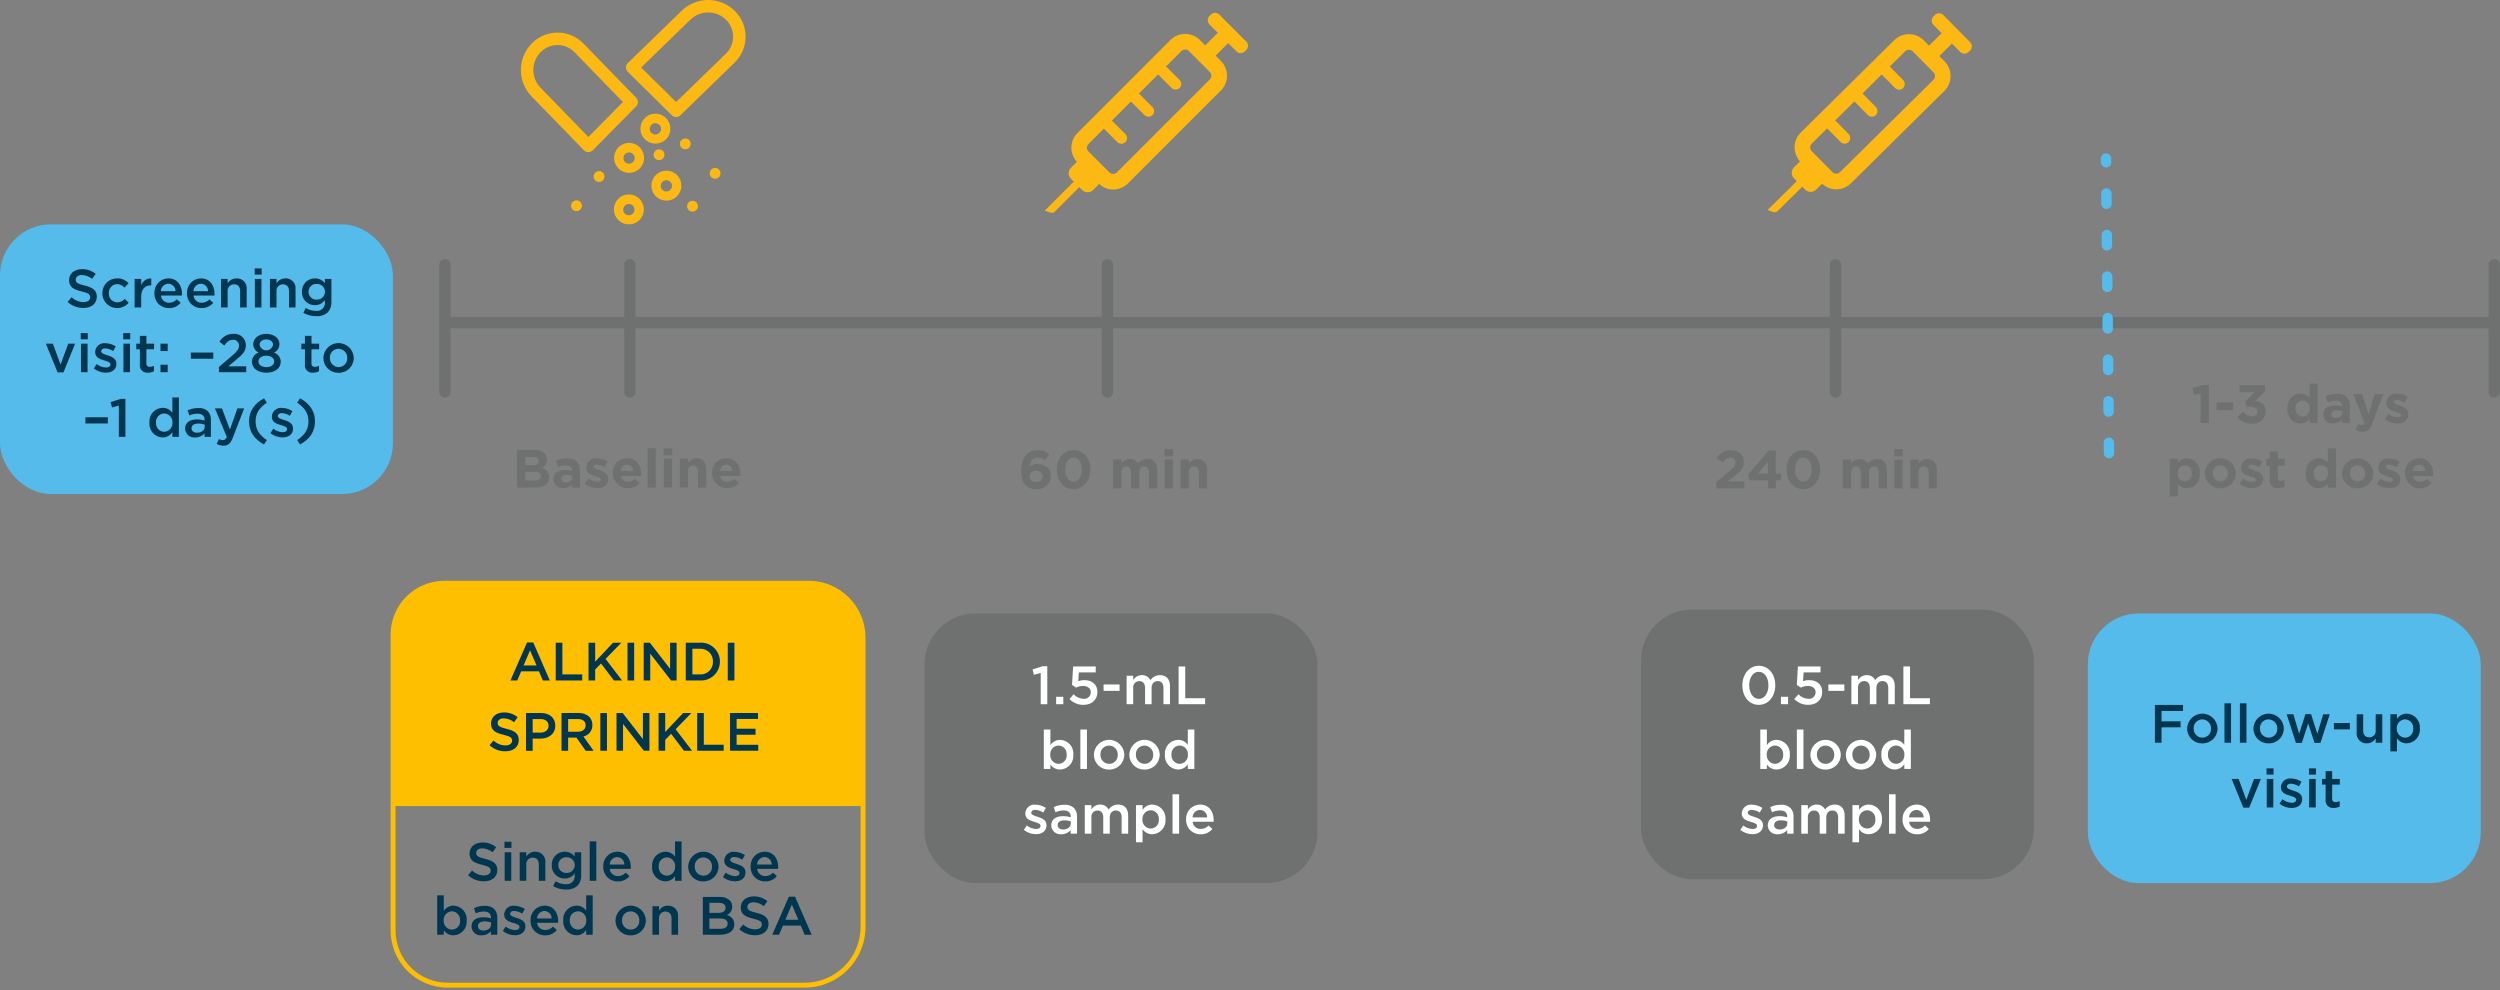 <svg xmlns="http://www.w3.org/2000/svg" width="649" height="257" viewBox="0 0 649 257">
    <rect x="0" y="0" width="649" height="257" fill="#808080" stroke="none"/>
    <g fill="none" fill-rule="evenodd">
        <g fill-rule="nonzero">
            <g>
                <g transform="translate(-396 -1685) translate(199 946) translate(197 739)">
                    <rect width="102" height="70" x="542" y="159.25" fill="#54BBEB" rx="13.221"/>
                    <rect width="102" height="70" x="426" y="158.25" fill="#6F7171" rx="13.221"/>
                    <rect width="102" height="70" x="240" y="159.25" fill="#6F7171" rx="13.191"/>
                    <path fill="#6F7171" d="M647.5 85.228h-531c-.812-.006-1.466-.666-1.466-1.478 0-.811.654-1.471 1.466-1.478h531c.812.007 1.466.667 1.466 1.478 0 .812-.654 1.472-1.466 1.478z"/>
                    <path fill="#6F7171" d="M115.5 103.228c-.392 0-.768-.155-1.045-.433-.277-.277-.433-.653-.433-1.045v-33c-.004-.53.277-1.023.736-1.29.459-.266 1.025-.266 1.484 0 .46.267.74.76.736 1.29v33c0 .392-.156.768-.433 1.045-.277.278-.653.433-1.045.433zM163.5 103.228c-.392 0-.768-.155-1.045-.433-.277-.277-.433-.653-.433-1.045v-33c-.004-.53.277-1.023.736-1.29.459-.266 1.025-.266 1.484 0 .46.267.74.76.736 1.29v33c0 .392-.156.768-.433 1.045-.277.278-.653.433-1.045.433zM287.5 103.228c-.392 0-.768-.155-1.045-.433-.277-.277-.433-.653-.433-1.045v-33c-.004-.53.277-1.023.736-1.29.459-.266 1.025-.266 1.484 0 .46.267.74.76.736 1.29v33c0 .392-.156.768-.433 1.045-.277.278-.653.433-1.045.433zM476.5 103.228c-.392 0-.768-.155-1.045-.433-.277-.277-.433-.653-.433-1.045v-33c-.004-.53.277-1.023.736-1.29.459-.266 1.025-.266 1.484 0 .46.267.74.76.736 1.29v33c0 .392-.156.768-.433 1.045-.277.278-.653.433-1.045.433zM647.5 103.228c-.392 0-.768-.155-1.045-.433-.277-.277-.433-.653-.433-1.045v-33c-.004-.53.277-1.023.736-1.29.459-.266 1.025-.266 1.484 0 .46.267.74.76.736 1.29v33c0 .392-.156.768-.433 1.045-.277.278-.653.433-1.045.433z"/>
                    <rect width="102" height="70" y="58.25" fill="#54BBEB" rx="13.191"/>
                    <path fill="#00364F" d="M17.541 78.385l1.037-1.232c.832.803 1.939 1.26 3.095 1.274 1.065 0 1.738-.504 1.738-1.232v-.028c0-.7-.393-1.079-2.213-1.5-2.088-.503-3.265-1.12-3.265-2.927v-.028c0-1.68 1.401-2.843 3.349-2.843 1.295-.026 2.556.41 3.557 1.232l-.924 1.303c-.753-.618-1.688-.972-2.662-1.008-1.008 0-1.596.518-1.596 1.162v.028c0 .757.448 1.093 2.339 1.541 2.073.505 3.137 1.247 3.137 2.872v.028c0 1.835-1.442 2.927-3.502 2.927-1.511.008-2.97-.552-4.09-1.569zM26.557 76.158v-.028c-.013-1.027.388-2.016 1.113-2.743.725-.728 1.713-1.133 2.74-1.123 1.127-.043 2.213.425 2.955 1.275L32.3 74.674c-.47-.573-1.165-.91-1.905-.925-.598.023-1.162.285-1.565.727-.403.443-.611 1.029-.578 1.626v.028c-.035.611.181 1.21.6 1.658.418.447 1 .703 1.613.71.74-.018 1.437-.35 1.919-.91l1.023 1.008c-1.041 1.242-2.746 1.706-4.273 1.163-1.527-.544-2.555-1.98-2.578-3.6h.001zM34.944 72.418h1.709v1.667c.366-1.124 1.438-1.864 2.619-1.807v1.793h-.098c-1.485 0-2.521.967-2.521 2.928v2.815h-1.71v-7.396zM40.082 76.144v-.028c-.05-.995.308-1.967.989-2.693.682-.727 1.629-1.145 2.625-1.16 2.353 0 3.544 1.85 3.544 3.98 0 .153-.015.308-.029.476h-5.434c.099 1.091 1.033 1.915 2.129 1.876.762.004 1.49-.317 2.003-.882l.995.882c-.737.91-1.856 1.424-3.027 1.387-1.023.03-2.012-.366-2.732-1.093-.72-.728-1.105-1.722-1.063-2.745zm5.477-.546c.015-1.054-.823-1.923-1.877-1.947-1.052.043-1.892.894-1.92 1.947h3.797zM48.538 76.144v-.028c-.05-.995.308-1.967.99-2.693.68-.727 1.628-1.145 2.624-1.16 2.353 0 3.544 1.85 3.544 3.98 0 .153-.015.308-.029.476h-5.434c.099 1.091 1.033 1.915 2.129 1.876.762.004 1.49-.317 2.003-.882l.995.882c-.736.91-1.856 1.424-3.026 1.387-1.024.03-2.013-.366-2.733-1.093-.72-.728-1.105-1.722-1.063-2.745zm5.477-.546c.015-1.055-.823-1.924-1.878-1.947-1.052.043-1.89.894-1.919 1.947h3.797zM57.386 72.418h1.71v1.135c.489-.807 1.366-1.296 2.31-1.29.743-.033 1.465.261 1.972.806.507.545.749 1.286.662 2.025v4.72h-1.696v-4.202c0-1.149-.574-1.807-1.582-1.807-.475-.01-.93.187-1.25.539-.32.351-.472.824-.417 1.296v4.174h-1.709v-7.396zM66.108 69.673h1.82v1.61h-1.82v-1.61zm.056 2.745h1.709v7.396h-1.71v-7.396zM70.07 72.418h1.709v1.135c.49-.807 1.367-1.296 2.31-1.29.744-.033 1.465.261 1.973.806.507.545.749 1.286.661 2.025v4.72h-1.695v-4.202c0-1.149-.574-1.807-1.582-1.807-.475-.01-.931.187-1.25.539-.32.351-.472.824-.417 1.296v4.174H70.07v-7.396zM78.75 81.2l.63-1.273c.785.505 1.7.772 2.634.77.628.09 1.264-.115 1.72-.556.458-.44.686-1.068.619-1.7v-.56c-.591.854-1.568 1.358-2.606 1.345-.913.014-1.79-.35-2.427-1.004-.636-.655-.974-1.544-.934-2.456v-.028c-.038-.913.3-1.801.935-2.458.636-.657 1.513-1.024 2.426-1.016 1.015-.016 1.978.452 2.592 1.26v-1.106h1.695v5.883c.076 1.018-.263 2.024-.94 2.788-.84.723-1.933 1.08-3.038.994-1.162.013-2.305-.292-3.306-.882zm5.617-5.448v-.028c-.01-.56-.246-1.09-.656-1.471-.41-.38-.957-.578-1.516-.546-.551-.032-1.091.168-1.49.55-.398.383-.62.914-.61 1.467v.028c-.005.553.217 1.083.614 1.467.397.384.934.588 1.486.564.56.029 1.108-.172 1.517-.554.41-.383.646-.916.655-1.477zM11.907 89.219L13.728 89.219 15.716 94.653 17.72 89.219 19.499 89.219 16.473 96.671 14.947 96.671zM20.965 86.473h1.82v1.61h-1.82v-1.61zm.056 2.746h1.709v7.396h-1.709v-7.396zM24.338 95.648l.757-1.149c.691.552 1.54.871 2.423.91.729 0 1.15-.307 1.15-.797v-.029c0-.574-.786-.77-1.654-1.036-1.093-.308-2.311-.757-2.311-2.157v-.028c.021-.66.318-1.282.819-1.713.5-.431 1.158-.633 1.815-.556.966.018 1.909.309 2.717.84l-.673 1.204c-.623-.41-1.342-.652-2.087-.7-.658 0-1.037.322-1.037.729v.028c0 .546.8.77 1.667 1.05 1.08.336 2.298.826 2.298 2.157v.028c0 1.555-1.205 2.325-2.746 2.325-1.14-.008-2.244-.398-3.138-1.106zM31.983 86.473h1.82v1.61h-1.82v-1.61zm.056 2.746h1.709v7.396h-1.71v-7.396zM36.31 94.57v-3.894h-.94v-1.457h.94v-2.032h1.693v2.032h1.99v1.457h-1.99v3.627c-.04.253.043.51.223.692.18.182.435.269.689.233.365.001.725-.085 1.05-.252v1.386c-.465.263-.993.394-1.527.379-.593.08-1.19-.124-1.61-.551-.419-.428-.611-1.028-.519-1.62zM41.67 89.219h1.863v1.918H41.67V89.22zm0 5.462h1.863v1.934H41.67V94.68zM49.539 91.516L55.366 91.516 55.366 93.127 49.539 93.127zM56.833 95.256l3.376-2.872c1.33-1.148 1.834-1.765 1.834-2.647.015-.42-.149-.826-.45-1.117-.303-.291-.714-.44-1.133-.41-.896 0-1.512.49-2.254 1.47l-1.234-.966c.735-1.297 2.124-2.083 3.614-2.045.828-.085 1.653.186 2.27.744s.968 1.352.966 2.184v.028c0 1.554-.813 2.381-2.549 3.796l-2.018 1.68h4.665v1.514h-7.087v-1.36zM65.4 93.94v-.03c-.004-1.096.715-2.065 1.766-2.38-.874-.374-1.437-1.235-1.43-2.185v-.028c0-1.499 1.443-2.647 3.404-2.647 1.961 0 3.404 1.134 3.404 2.647v.028c.008.95-.555 1.811-1.428 2.185 1.033.323 1.744 1.27 1.764 2.353v.028c0 1.765-1.597 2.844-3.74 2.844-2.143 0-3.74-1.121-3.74-2.816zm5.785-.099v-.028c0-.896-.882-1.471-2.045-1.471-1.163 0-2.045.575-2.045 1.471v.028c0 .798.757 1.47 2.045 1.47 1.288 0 2.045-.658 2.045-1.47zm-.294-4.329v-.027c0-.757-.7-1.373-1.75-1.373-1.052 0-1.752.616-1.752 1.373v.027c.163.838.897 1.443 1.751 1.443.854 0 1.588-.605 1.751-1.443zM79.164 94.57v-3.894h-.939v-1.457h.939v-2.032h1.694v2.032h1.99v1.457h-1.99v3.627c-.04.253.043.51.223.692.18.182.435.269.688.233.365.001.725-.085 1.05-.252v1.386c-.465.263-.993.394-1.526.379-.594.08-1.19-.124-1.61-.551-.42-.428-.612-1.028-.52-1.62zM83.95 92.959v-.029c.044-2.141 1.789-3.857 3.93-3.864 2.142-.008 3.899 1.695 3.957 3.836v.028c-.003 1.04-.426 2.035-1.172 2.76-.746.724-1.753 1.118-2.792 1.092-1.031.026-2.029-.365-2.767-1.085-.739-.72-1.155-1.707-1.155-2.738zm6.192 0v-.029c.026-.62-.201-1.223-.63-1.672-.427-.45-1.02-.705-1.64-.71-.613-.002-1.2.25-1.623.695-.422.446-.64 1.047-.603 1.66v.027c-.024.615.203 1.214.627 1.66.425.446 1.012.7 1.628.707.614.007 1.203-.24 1.628-.683.424-.443.646-1.042.613-1.655zM22.169 108.316L27.996 108.316 27.996 109.927 22.169 109.927zM30.849 105.29L29.084 105.78 28.72 104.38 31.368 103.539 32.558 103.539 32.558 113.415 30.849 113.415zM38.787 109.73v-.028c-.086-.971.234-1.935.884-2.662.65-.727 1.572-1.153 2.547-1.176 1.005-.011 1.95.477 2.522 1.302v-3.977h1.695v10.225H44.74v-1.233c-.544.868-1.498 1.392-2.522 1.387-.973-.028-1.892-.455-2.54-1.18-.65-.727-.972-1.688-.891-2.658zm5.981 0v-.028c.04-.6-.165-1.192-.57-1.638-.404-.447-.972-.71-1.574-.729-.603.01-1.175.271-1.579.72-.404.45-.603 1.046-.55 1.647v.028c-.045.6.156 1.192.558 1.64.403.446.97.71 1.572.727.6-.021 1.167-.285 1.571-.73.404-.447.61-1.037.572-1.637zM48.054 111.285v-.028c0-1.597 1.261-2.381 3.068-2.381.675-.007 1.347.097 1.989.308v-.182c0-1.05-.645-1.611-1.835-1.611-.73.002-1.451.16-2.115.462l-.462-1.33c.876-.41 1.834-.616 2.801-.603.895-.068 1.78.23 2.451.827.568.62.857 1.445.799 2.283v4.384h-1.654v-.924c-.594.712-1.483 1.11-2.409 1.079-.658.072-1.316-.133-1.815-.567-.5-.433-.796-1.056-.818-1.717zm5.085-.532v-.504c-.538-.2-1.108-.3-1.681-.295-1.093 0-1.737.463-1.737 1.233v.028c0 .714.63 1.12 1.443 1.12 1.12 0 1.975-.644 1.975-1.582zM61.623 106.018h1.764l-2.941 7.593c-.588 1.526-1.247 2.087-2.438 2.087-.615.009-1.22-.151-1.75-.463l.574-1.246c.303.175.645.27.995.28.475 0 .77-.21 1.05-.84l-3.082-7.41h1.822l2.073 5.491 1.933-5.492zM64.658 109.394c0-2.647 1.33-4.595 3.88-5.995l.742 1.134c-1.99 1.331-2.928 2.774-2.928 4.861 0 2.088.939 3.53 2.928 4.86l-.742 1.135c-2.55-1.4-3.88-3.347-3.88-5.995zM70.2 112.448l.757-1.149c.692.552 1.54.87 2.423.91.729 0 1.15-.307 1.15-.798v-.028c0-.574-.785-.77-1.654-1.037-1.092-.308-2.311-.756-2.311-2.156v-.029c.021-.66.318-1.281.819-1.712.5-.431 1.159-.633 1.815-.557.967.019 1.909.31 2.718.84l-.673 1.205c-.623-.41-1.343-.652-2.087-.7-.658 0-1.037.322-1.037.729v.027c0 .547.798.77 1.667 1.05 1.079.337 2.297.827 2.297 2.157v.029c0 1.555-1.205 2.325-2.746 2.325-1.14-.008-2.244-.398-3.137-1.106zM77.145 114.255c1.99-1.33 2.928-2.774 2.928-4.86 0-2.087-.939-3.53-2.928-4.861l.743-1.135c2.549 1.4 3.88 3.348 3.88 5.996 0 2.647-1.33 4.594-3.88 5.995l-.743-1.135z"/>
                    <path fill="#54BBEB" d="M547.5 118.982c-.74 0-1.34-.596-1.349-1.335l-.027-2.697c-.003-.358.135-.702.386-.957.25-.256.591-.401.949-.405h.014c.74 0 1.34.595 1.348 1.335l.028 2.696c.007.745-.59 1.355-1.335 1.362h-.014zm-.11-10.787c-.74 0-1.34-.596-1.349-1.335l-.027-2.697c-.004-.357.135-.702.385-.957s.592-.4.95-.404l.014-.001c.739 0 1.34.596 1.348 1.335l.028 2.697c.007.744-.59 1.354-1.335 1.362h-.014zm-.11-10.787c-.74 0-1.34-.595-1.349-1.335l-.027-2.696c-.007-.745.59-1.355 1.335-1.362h.014c.74 0 1.34.595 1.348 1.334l.028 2.697c.003.358-.135.702-.386.957-.25.256-.592.401-.95.405h-.013zm-.11-10.786c-.74 0-1.34-.596-1.349-1.335l-.027-2.697c-.003-.358.135-.702.386-.957.25-.256.591-.401.949-.405h.014c.74 0 1.34.595 1.348 1.335l.028 2.697c.007.744-.59 1.354-1.335 1.361h-.014zm-.11-10.787c-.739 0-1.34-.595-1.348-1.335l-.027-2.697c-.008-.744.59-1.354 1.335-1.361h.013c.74 0 1.341.595 1.349 1.335l.027 2.696c.008.745-.59 1.355-1.335 1.362h-.013zm-.109-10.786c-.739 0-1.34-.596-1.348-1.335l-.029-2.697c-.003-.357.135-.702.386-.957.25-.256.592-.401.95-.405h.013c.74 0 1.34.595 1.349 1.334l.028 2.697c.004.357-.135.702-.385.957-.25.256-.592.401-.95.405h-.014zm-.11-10.787c-.74 0-1.34-.596-1.348-1.335l-.028-2.697c-.007-.744.59-1.354 1.335-1.362h.014c.74 0 1.34.596 1.348 1.335l.028 2.697c.007.745-.59 1.354-1.335 1.362h-.014zm-.109-10.787c-.74 0-1.34-.595-1.349-1.335l-.01-.957c-.003-.358.135-.702.386-.958.25-.255.592-.4.95-.404h.013c.74 0 1.34.596 1.349 1.335l.01.958c.007.744-.59 1.354-1.336 1.361h-.013z"/>
                    <path fill="#6F7171" d="M134.228 116.776h4.553c.936-.062 1.858.25 2.563.868.446.438.69 1.042.673 1.667v.028c.024.897-.48 1.725-1.289 2.115 1.106.266 1.873 1.273 1.835 2.41v.028c0 1.793-1.457 2.69-3.67 2.69h-4.665v-9.806zm5.646 2.899c0-.644-.505-1.008-1.416-1.008h-2.128v2.073h1.988c.953 0 1.556-.308 1.556-1.037v-.028zm-1.051 2.858h-2.493v2.157h2.563c.953 0 1.527-.336 1.527-1.064v-.028c0-.66-.49-1.066-1.597-1.066zM143.664 124.424v-.028c0-1.64 1.247-2.396 3.025-2.396.625-.005 1.247.099 1.836.308v-.126c0-.882-.547-1.372-1.611-1.372-.71 0-1.415.138-2.073.406l-.533-1.625c.913-.42 1.91-.625 2.914-.602.924-.07 1.836.233 2.535.84.581.657.874 1.52.813 2.395v4.357h-2.059v-.813c-.577.64-1.409.99-2.27.953-.654.072-1.308-.137-1.8-.575-.492-.438-.774-1.064-.777-1.722zm4.888-.49v-.379c-.428-.188-.89-.284-1.358-.28-.911 0-1.47.364-1.47 1.037v.028c0 .574.475.91 1.162.91.994 0 1.666-.546 1.666-1.317zM151.812 125.586l.91-1.4c.68.532 1.505.845 2.367.896.617 0 .897-.224.897-.56v-.028c0-.462-.729-.617-1.555-.869-1.05-.308-2.241-.798-2.241-2.255v-.028c.015-.692.322-1.345.845-1.798.523-.454 1.213-.665 1.9-.583.998.014 1.971.316 2.803.868l-.813 1.471c-.61-.396-1.307-.636-2.031-.7-.519 0-.785.224-.785.518v.028c0 .42.715.616 1.527.896 1.05.35 2.27.855 2.27 2.228v.028c0 1.667-1.248 2.423-2.873 2.423-1.17-.01-2.303-.409-3.221-1.135zM159.064 122.869v-.028c-.046-1.016.324-2.007 1.024-2.745.7-.737 1.67-1.157 2.688-1.163 2.507 0 3.655 1.947 3.655 4.076 0 .168-.014.364-.027.56h-5.225c.138.892.935 1.53 1.835 1.47.688.01 1.349-.27 1.821-.77l1.22 1.079c-1.067 1.257-2.798 1.723-4.351 1.173-1.553-.551-2.604-2.005-2.64-3.652zm5.295-.63c-.007-.874-.71-1.582-1.583-1.597-.876.025-1.585.721-1.625 1.597h3.208zM168.109 116.355L170.238 116.355 170.238 126.581 168.109 126.581zM172.28 116.355h2.24v1.891h-2.24v-1.89zm.056 2.718h2.13v7.508h-2.13v-7.508zM176.466 119.073h2.13v1.064c.485-.744 1.31-1.196 2.198-1.204 1.612 0 2.55 1.064 2.55 2.787v4.86h-2.13v-4.188c0-1.008-.476-1.526-1.288-1.526-.811 0-1.33.518-1.33 1.526v4.189h-2.13v-7.508zM184.824 122.869v-.028c-.046-1.016.323-2.007 1.024-2.745.7-.737 1.67-1.157 2.688-1.163 2.506 0 3.655 1.947 3.655 4.076 0 .168-.014.364-.027.56h-5.225c.138.892.935 1.53 1.835 1.47.688.01 1.348-.27 1.821-.77l1.219 1.079c-1.066 1.257-2.798 1.723-4.35 1.173-1.554-.551-2.604-2.005-2.64-3.652zm5.295-.63c-.007-.874-.71-1.582-1.583-1.597-.876.025-1.585.721-1.625 1.597h3.208zM266.235 125.928c-.714-.714-1.162-1.765-1.162-3.712v-.028c0-3.025 1.373-5.35 4.3-5.35 1.12-.032 2.213.352 3.068 1.078l-1.135 1.667c-.548-.498-1.261-.778-2.003-.784-1.47 0-1.905 1.414-1.975 2.269.593-.42 1.304-.64 2.031-.63 1.947 0 3.446 1.078 3.446 3.124v.028c-.015.956-.426 1.863-1.135 2.505-.709.642-1.651.962-2.605.885-1.05.065-2.077-.317-2.83-1.052zm4.427-2.24v-.03c0-.825-.645-1.428-1.71-1.428-1.064 0-1.68.589-1.68 1.415v.028c.013.428.206.83.531 1.108.326.277.754.404 1.178.349 1.064 0 1.68-.602 1.68-1.443zM274.34 121.936v-.028c0-2.843 1.766-5.07 4.371-5.07 2.59 0 4.342 2.199 4.342 5.042v.028c0 2.844-1.751 5.071-4.37 5.071-2.62 0-4.343-2.199-4.343-5.043zm6.5 0v-.028c0-1.779-.868-3.124-2.157-3.124-1.29 0-2.13 1.303-2.13 3.096v.028c0 1.793.855 3.124 2.158 3.124s2.129-1.317 2.129-3.096zM288.957 119.302h2.129v1.065c.49-.744 1.32-1.196 2.212-1.204.878-.051 1.704.414 2.116 1.19.592-.758 1.503-1.198 2.465-1.19 1.582 0 2.536.953 2.536 2.76v4.888h-2.13v-4.188c0-1.008-.448-1.527-1.246-1.527-.8 0-1.29.519-1.29 1.527v4.188h-2.128v-4.188c0-1.008-.449-1.527-1.246-1.527-.798 0-1.29.519-1.29 1.527v4.188h-2.128v-7.509zM302.298 116.585h2.242v1.891h-2.241v-1.89zm.056 2.718h2.129v7.508h-2.129v-7.509zM306.484 119.302h2.129v1.065c.485-.744 1.31-1.196 2.199-1.204 1.611 0 2.55 1.064 2.55 2.787v4.86h-2.129v-4.188c0-1.008-.476-1.527-1.289-1.527-.812 0-1.331.519-1.331 1.527v4.189h-2.129v-7.509zM445.558 125.102l3.264-2.675c1.219-1.01 1.694-1.542 1.694-2.354.023-.352-.11-.696-.364-.942-.253-.245-.602-.367-.953-.332-.756 0-1.274.42-2.002 1.316l-1.514-1.218c.755-1.296 2.158-2.075 3.656-2.032 2.032 0 3.376 1.19 3.376 3.026v.028c0 1.639-.84 2.451-2.577 3.796l-1.597 1.233h4.273v1.863h-7.256v-1.71zM458.959 124.695h-4.791l-.351-1.526 5.379-6.234h1.821v6.01h1.317v1.75h-1.317v2.116h-2.058v-2.116zm0-1.75v-3.054l-2.606 3.054h2.606zM463.785 121.936v-.028c0-2.843 1.765-5.07 4.37-5.07 2.593 0 4.343 2.199 4.343 5.042v.028c0 2.844-1.75 5.071-4.37 5.071s-4.343-2.199-4.343-5.043zm6.5 0v-.028c0-1.779-.869-3.124-2.158-3.124-1.288 0-2.128 1.303-2.128 3.096v.028c0 1.793.854 3.124 2.157 3.124s2.129-1.317 2.129-3.096zM478.4 119.302h2.13v1.065c.492-.744 1.322-1.196 2.214-1.204.877-.051 1.703.414 2.115 1.19.592-.758 1.503-1.198 2.465-1.19 1.582 0 2.535.953 2.535 2.76v4.888h-2.129v-4.188c0-1.008-.448-1.527-1.247-1.527-.799 0-1.288.519-1.288 1.527v4.188h-2.13v-4.188c0-1.008-.448-1.527-1.246-1.527s-1.29.519-1.29 1.527v4.188h-2.128v-7.509zM491.743 116.585h2.24v1.891h-2.24v-1.89zm.055 2.718h2.13v7.508h-2.13v-7.509zM495.93 119.302h2.128v1.065c.485-.744 1.31-1.196 2.2-1.204 1.61 0 2.548 1.064 2.548 2.787v4.86h-2.129v-4.188c0-1.008-.476-1.527-1.289-1.527-.812 0-1.33.519-1.33 1.527v4.189h-2.129v-7.509zM571.289 102.121L569.58 102.541 569.131 100.776 571.947 99.935 573.418 99.935 573.418 109.811 571.289 109.811zM575.403 104.446L579.717 104.446 579.717 106.491 575.403 106.491zM580.806 108.284l1.486-1.415c.563.739 1.438 1.173 2.367 1.177.345.044.693-.06.958-.287.264-.227.42-.555.428-.903v-.028c0-.8-.713-1.247-1.918-1.247h-.897l-.336-1.373 2.339-2.353h-3.853v-1.849h6.626v1.625l-2.48 2.367c1.331.224 2.634.924 2.634 2.745v.029c.007.91-.374 1.78-1.047 2.393-.674.613-1.577.909-2.483.814-1.468.055-2.88-.57-3.824-1.695zM593.785 106.07v-.027c0-2.508 1.638-3.88 3.418-3.88.913-.018 1.78.397 2.339 1.12v-3.698h2.128v10.226h-2.129v-1.079c-.522.777-1.403 1.236-2.339 1.219-1.751 0-3.417-1.373-3.417-3.88zm5.785 0v-.027c.09-.708-.238-1.404-.841-1.787-.603-.382-1.372-.382-1.975 0-.602.383-.93 1.079-.84 1.787v.027c-.09.709.238 1.405.84 1.787.603.382 1.372.382 1.975 0s.93-1.078.84-1.787zM603.123 107.653v-.027c0-1.64 1.246-2.396 3.025-2.396.625-.005 1.245.099 1.834.308v-.126c0-.882-.546-1.372-1.61-1.372-.71 0-1.415.138-2.073.406l-.533-1.625c.913-.419 1.91-.625 2.914-.602.923-.07 1.837.233 2.536.84.58.658.873 1.52.812 2.395v4.357h-2.06v-.813c-.576.64-1.408.99-2.27.953-.653.072-1.308-.137-1.799-.575-.491-.438-.773-1.064-.776-1.723zm4.888-.49v-.378c-.428-.188-.891-.284-1.36-.28-.91 0-1.47.364-1.47 1.037v.028c0 .574.477.91 1.162.91.995 0 1.668-.546 1.668-1.317zM616.51 102.302h2.212l-2.885 7.69c-.574 1.527-1.191 2.102-2.465 2.102-.667.009-1.323-.17-1.892-.518l.715-1.541c.274.172.587.273.91.293.332.031.64-.172.742-.49l-2.941-7.536h2.255l1.71 5.113 1.638-5.113zM619.11 108.816l.91-1.4c.68.532 1.506.845 2.368.896.616 0 .897-.224.897-.56v-.028c0-.463-.729-.617-1.555-.869-1.05-.308-2.242-.798-2.242-2.255v-.028c.015-.692.323-1.345.845-1.799.523-.453 1.214-.665 1.9-.582.999.014 1.971.316 2.803.868l-.813 1.471c-.61-.396-1.307-.637-2.031-.7-.519 0-.784.223-.784.518v.028c0 .42.714.616 1.527.896 1.05.35 2.269.855 2.269 2.228v.028c0 1.667-1.247 2.423-2.872 2.423-1.17-.01-2.304-.409-3.221-1.135zM563.238 119.103h2.129v1.078c.522-.777 1.403-1.235 2.34-1.218 1.75 0 3.418 1.373 3.418 3.88v.028c0 2.508-1.64 3.88-3.418 3.88-.914.018-1.782-.398-2.34-1.12v3.221h-2.13v-9.749zm5.757 3.768v-.028c.09-.708-.238-1.404-.84-1.786-.603-.383-1.373-.383-1.975 0-.603.382-.93 1.078-.84 1.786v.028c-.09.708.237 1.404.84 1.786.602.383 1.372.383 1.974 0 .603-.382.93-1.078.84-1.786zM572.324 122.9v-.03c.085-2.176 1.87-3.898 4.048-3.906 2.179-.007 3.976 1.703 4.076 3.879v.028c-.084 2.177-1.87 3.901-4.049 3.91-2.179.007-3.976-1.705-4.075-3.882zm6.022 0v-.03c.021-.538-.176-1.063-.549-1.453-.372-.39-.886-.614-1.425-.619-.536-.008-1.051.209-1.421.597-.37.388-.56.913-.527 1.448v.028c-.021.539.177 1.064.55 1.455.372.39.886.613 1.426.618.536.008 1.05-.209 1.42-.597.37-.388.56-.913.526-1.448zM581.395 125.616l.911-1.4c.68.532 1.505.845 2.367.896.616 0 .897-.224.897-.56v-.028c0-.462-.729-.617-1.556-.868-1.05-.309-2.241-.799-2.241-2.256v-.028c.016-.692.323-1.345.846-1.799.523-.453 1.213-.665 1.9-.582.998.014 1.97.316 2.8.869l-.812 1.47c-.61-.396-1.307-.636-2.03-.7-.519 0-.784.224-.784.518v.028c0 .42.714.617 1.526.897 1.05.35 2.269.854 2.269 2.227v.028c0 1.667-1.246 2.423-2.871 2.423-1.17-.009-2.304-.408-3.222-1.135zM589.221 124.482v-3.558h-.896v-1.82h.896v-1.92h2.129v1.92h1.765v1.82h-1.765v3.208c0 .49.21.728.687.728.367.002.728-.09 1.05-.266v1.709c-.508.3-1.091.45-1.681.434-1.303 0-2.185-.518-2.185-2.255zM598.544 122.87v-.027c0-2.507 1.64-3.88 3.418-3.88.914-.018 1.782.398 2.34 1.12v-3.698h2.13v10.226h-2.13v-1.079c-.522.777-1.403 1.236-2.34 1.22-1.75 0-3.418-1.373-3.418-3.881zm5.786 0v-.027c.089-.708-.239-1.404-.841-1.787-.603-.382-1.372-.382-1.975 0-.602.383-.93 1.079-.84 1.787v.028c-.09.708.238 1.404.84 1.786.603.383 1.372.383 1.975 0 .602-.382.93-1.078.84-1.786zM607.966 122.9v-.03c.085-2.176 1.871-3.899 4.05-3.906 2.178-.008 3.975 1.703 4.075 3.879v.028c-.008 1.063-.446 2.078-1.213 2.814-.768.736-1.8 1.13-2.863 1.094-1.056.04-2.083-.35-2.846-1.082-.764-.731-1.197-1.74-1.203-2.798zm6.024 0v-.03c.02-.538-.177-1.063-.55-1.453-.371-.39-.885-.614-1.425-.619-.536-.008-1.05.209-1.42.597-.37.388-.561.913-.527 1.448v.028c-.021.539.176 1.064.548 1.454.373.39.887.614 1.427.62.536.007 1.05-.21 1.42-.598.37-.388.56-.913.527-1.448zM617.039 125.616l.91-1.4c.68.532 1.505.845 2.367.896.616 0 .896-.224.896-.56v-.028c0-.462-.728-.617-1.554-.868-1.051-.309-2.243-.799-2.243-2.256v-.028c.016-.692.323-1.345.846-1.798.523-.454 1.213-.666 1.9-.583.998.014 1.971.316 2.802.869l-.812 1.47c-.61-.395-1.307-.636-2.031-.7-.52 0-.785.224-.785.518v.028c0 .42.715.617 1.528.897 1.05.35 2.268.854 2.268 2.227v.028c0 1.667-1.247 2.423-2.872 2.423-1.17-.009-2.303-.408-3.22-1.135zM624.29 122.9v-.03c-.046-1.015.324-2.006 1.024-2.743.7-.738 1.67-1.158 2.688-1.164 2.507 0 3.656 1.947 3.656 4.076 0 .168-.014.364-.028.56h-5.224c.137.892.934 1.53 1.834 1.471.688.01 1.348-.27 1.821-.77l1.219 1.079c-1.066 1.256-2.798 1.723-4.35 1.172-1.554-.551-2.604-2.005-2.64-3.652zm5.296-.63c-.008-.875-.71-1.583-1.585-1.598-.876.025-1.584.722-1.625 1.597h3.21z"/>
                    <path fill="#FFF" d="M270.168 174.69L268.404 175.18 268.04 173.78 270.687 172.939 271.877 172.939 271.877 182.814 270.168 182.814zM274.171 180.882L276.035 180.882 276.035 182.814 274.171 182.814zM277.643 181.484l1.065-1.247c.658.702 1.56 1.123 2.521 1.177.49.063.983-.086 1.355-.41.372-.324.588-.792.592-1.285v-.028c0-.995-.84-1.625-2.031-1.625-.627.008-1.244.156-1.807.434l-1.037-.686.28-4.804h5.87v1.54h-4.384l-.155 2.283c.496-.192 1.024-.286 1.555-.28 1.905 0 3.418 1.008 3.418 3.082v.028c0 2.003-1.47 3.32-3.643 3.32-1.352.004-2.65-.536-3.599-1.499zM286.491 177.687L290.637 177.687 290.637 179.354 286.491 179.354zM292.47 175.419h1.708v1.12c.479-.789 1.333-1.271 2.255-1.275.931-.043 1.8.468 2.213 1.303.56-.824 1.497-1.313 2.494-1.303 1.61 0 2.591 1.023 2.591 2.83v4.72h-1.694v-4.202c0-1.177-.547-1.807-1.5-1.807-.924 0-1.582.645-1.582 1.835v4.174h-1.696v-4.216c0-1.148-.56-1.793-1.498-1.793-.463.005-.903.21-1.205.56-.303.352-.44.816-.378 1.275v4.174h-1.709v-7.395zM305.965 173.01L307.688 173.01 307.688 181.246 312.843 181.246 312.843 182.815 305.965 182.815zM272.682 198.466v1.149h-1.709v-10.226h1.71v4.062c.544-.867 1.497-1.391 2.52-1.387.975.026 1.895.453 2.545 1.18.65.726.97 1.688.887 2.66v.026c.083.971-.238 1.934-.887 2.66-.65.727-1.57 1.153-2.544 1.18-1.005.011-1.95-.477-2.522-1.304zm4.23-2.536v-.027c.046-.597-.153-1.188-.552-1.635-.4-.447-.964-.711-1.563-.732-.603.018-1.173.28-1.58.727-.407.446-.615 1.038-.577 1.64v.027c-.038.603.17 1.195.577 1.64.407.447.977.71 1.58.728.602-.012 1.173-.274 1.574-.723.402-.449.598-1.045.542-1.645zM280.464 189.389L282.173 189.389 282.173 199.615 280.464 199.615zM283.978 195.959v-.029c.042-2.143 1.787-3.86 3.93-3.868 2.143-.007 3.9 1.698 3.957 3.84v.028c-.004 1.04-.427 2.035-1.173 2.76-.746.725-1.752 1.119-2.792 1.093-1.031.026-2.029-.366-2.767-1.086-.739-.72-1.155-1.707-1.155-2.738zm6.192 0v-.029c.025-.62-.202-1.224-.63-1.672-.428-.45-1.02-.705-1.64-.709-.614-.003-1.202.249-1.624.694-.422.446-.64 1.047-.603 1.66v.027c-.024.615.202 1.214.627 1.66.425.446 1.012.701 1.628.707.614.008 1.203-.24 1.628-.683.425-.443.647-1.042.614-1.655zM293.176 195.959v-.029c.042-2.143 1.787-3.86 3.93-3.868 2.144-.007 3.9 1.698 3.957 3.84v.028c-.004 1.04-.426 2.035-1.172 2.76-.746.725-1.753 1.119-2.793 1.093-1.03.026-2.029-.366-2.767-1.086-.738-.72-1.155-1.707-1.155-2.738zm6.192 0v-.029c.026-.62-.202-1.223-.63-1.672-.428-.45-1.02-.705-1.64-.709-.614-.003-1.201.249-1.623.694-.422.446-.64 1.047-.603 1.66v.027c-.024.615.202 1.214.627 1.66.425.446 1.012.701 1.627.707.614.007 1.203-.24 1.628-.683.425-.443.647-1.042.614-1.655zM302.403 195.93v-.027c-.086-.972.234-1.936.884-2.663.65-.727 1.572-1.153 2.548-1.176 1.004-.011 1.949.477 2.521 1.303v-3.978h1.695v10.226h-1.695v-1.233c-.544.867-1.498 1.392-2.522 1.387-.973-.028-1.892-.455-2.54-1.181-.65-.726-.972-1.687-.891-2.658zm5.981 0v-.027c.04-.601-.165-1.192-.57-1.639-.403-.446-.971-.71-1.573-.728-.604.01-1.176.271-1.58.72-.403.449-.602 1.045-.55 1.647v.027c-.045.6.156 1.192.559 1.64.402.446.97.71 1.57.727.602-.021 1.169-.285 1.572-.73.404-.447.61-1.037.572-1.637zM265.793 215.448l.756-1.149c.691.552 1.54.871 2.423.91.729 0 1.15-.307 1.15-.797v-.029c0-.574-.786-.77-1.654-1.037-1.093-.307-2.311-.756-2.311-2.156v-.028c.021-.66.318-1.282.819-1.713.5-.431 1.158-.633 1.815-.557.967.018 1.909.31 2.717.84l-.672 1.205c-.624-.41-1.343-.652-2.087-.7-.659 0-1.038.322-1.038.729v.028c0 .546.8.77 1.667 1.05 1.08.337 2.298.827 2.298 2.157v.028c0 1.555-1.205 2.326-2.746 2.326-1.14-.009-2.244-.399-3.137-1.107zM272.905 214.285v-.028c0-1.596 1.26-2.381 3.067-2.381.676-.007 1.348.097 1.99.308v-.182c0-1.05-.645-1.61-1.835-1.61-.73.002-1.451.16-2.116.462l-.462-1.33c.877-.41 1.834-.616 2.801-.603.895-.068 1.78.23 2.451.826.568.62.857 1.445.799 2.283v4.385h-1.652v-.925c-.594.712-1.484 1.11-2.41 1.08-.658.071-1.316-.134-1.816-.568-.5-.433-.796-1.056-.817-1.717zm5.085-.532v-.504c-.538-.2-1.108-.3-1.682-.294-1.093 0-1.736.462-1.736 1.232v.029c0 .713.63 1.12 1.442 1.12 1.121 0 1.976-.645 1.976-1.583zM281.613 209.018h1.709v1.121c.478-.788 1.332-1.271 2.255-1.275.93-.044 1.8.468 2.213 1.303.56-.825 1.497-1.314 2.494-1.303 1.61 0 2.59 1.023 2.59 2.83v4.72h-1.694v-4.201c0-1.177-.547-1.808-1.499-1.808-.925 0-1.583.644-1.583 1.835v4.175h-1.695v-4.217c0-1.149-.56-1.793-1.498-1.793-.464.005-.903.209-1.206.56-.303.351-.44.816-.377 1.275v4.175h-1.71v-7.397zM294.899 209.018h1.709v1.233c.544-.867 1.498-1.392 2.521-1.387.975.026 1.895.452 2.545 1.179.649.727.97 1.689.887 2.66v.027c.083.971-.238 1.933-.888 2.66-.65.727-1.57 1.153-2.544 1.18-1.004.011-1.95-.477-2.521-1.304v3.39h-1.709v-9.638zm5.94 3.712v-.027c.046-.598-.154-1.188-.553-1.635-.4-.447-.964-.711-1.563-.732-.603.018-1.173.28-1.58.726-.406.447-.615 1.038-.577 1.64v.028c-.038.603.17 1.195.577 1.64.407.447.977.709 1.58.727.602-.011 1.173-.273 1.574-.722.401-.45.598-1.045.541-1.645zM304.39 206.189L306.099 206.189 306.099 216.415 304.39 216.415zM307.904 212.745v-.029c-.05-.994.308-1.967.99-2.693.68-.726 1.628-1.145 2.624-1.159 2.354 0 3.544 1.85 3.544 3.978 0 .155-.015.31-.028.477h-5.435c.099 1.092 1.034 1.916 2.13 1.877.762.003 1.49-.318 2.002-.883l.995.883c-.736.91-1.856 1.423-3.026 1.387-1.023.03-2.013-.366-2.733-1.094-.72-.728-1.105-1.721-1.063-2.744zm5.477-.547c.015-1.054-.823-1.923-1.877-1.947-1.052.043-1.891.894-1.92 1.947h3.797z"/>
                    <path fill="#FDBF00" d="M115.406 151.25h94.478c3.744 0 7.334 1.487 9.981 4.135 2.648 2.647 4.135 6.238 4.135 9.982v43.883H102v-44.594c0-3.555 1.412-6.965 3.927-9.48 2.514-2.514 5.924-3.926 9.48-3.926z"/>
                    <path fill="#FFF" d="M452.318 177.94v-.03c0-2.8 1.709-5.07 4.286-5.07 2.564 0 4.258 2.242 4.258 5.044v.027c0 2.802-1.71 5.071-4.286 5.071-2.578 0-4.258-2.241-4.258-5.043zm6.766 0v-.03c0-1.932-.996-3.515-2.508-3.515-1.513 0-2.48 1.555-2.48 3.488v.028c0 1.934.98 3.517 2.508 3.517 1.527 0 2.48-1.57 2.48-3.489zM462.327 180.881L464.19 180.881 464.19 182.814 462.327 182.814zM465.798 181.483l1.065-1.247c.658.702 1.56 1.123 2.521 1.177.49.064.983-.085 1.355-.41.372-.323.588-.791.593-1.284v-.029c0-.994-.841-1.625-2.032-1.625-.627.008-1.244.156-1.806.435l-1.037-.687.28-4.805h5.869v1.541h-4.384l-.154 2.284c.495-.192 1.023-.287 1.554-.28 1.906 0 3.418 1.008 3.418 3.082v.027c0 2.004-1.47 3.32-3.641 3.32-1.353.005-2.651-.535-3.6-1.499zM474.646 177.687L478.793 177.687 478.793 179.354 474.646 179.354zM480.625 175.418h1.709v1.12c.478-.788 1.332-1.27 2.254-1.275.931-.043 1.8.468 2.213 1.303.561-.824 1.497-1.313 2.494-1.303 1.61 0 2.591 1.024 2.591 2.83v4.721h-1.694v-4.202c0-1.177-.547-1.808-1.5-1.808-.924 0-1.582.645-1.582 1.835v4.175h-1.695v-4.217c0-1.148-.56-1.793-1.499-1.793-.463.005-.902.21-1.205.56-.303.352-.44.816-.377 1.275v4.175h-1.71v-7.396zM494.121 173.008L495.843 173.008 495.843 181.245 500.999 181.245 500.999 182.814 494.121 182.814zM458.682 198.466v1.148h-1.709v-10.226h1.71v4.063c.543-.867 1.497-1.392 2.52-1.387.975.026 1.895.452 2.544 1.179.65.726.971 1.688.888 2.66v.027c.083.971-.238 1.933-.887 2.66-.65.726-1.57 1.153-2.544 1.178-1.005.013-1.95-.475-2.522-1.302zm4.23-2.536v-.028c.046-.597-.153-1.188-.552-1.635-.4-.447-.964-.711-1.563-.732-.603.018-1.173.28-1.58.727-.407.446-.615 1.038-.577 1.64v.028c-.038.603.17 1.195.577 1.64.407.447.977.71 1.58.728.602-.012 1.173-.274 1.574-.723.402-.449.598-1.045.542-1.645zM466.464 189.388L468.173 189.388 468.173 199.614 466.464 199.614zM469.978 195.959v-.029c.044-2.141 1.788-3.857 3.93-3.864 2.141-.008 3.898 1.695 3.957 3.836v.028c-.004 1.04-.427 2.035-1.173 2.76-.746.724-1.752 1.118-2.792 1.092-1.03.026-2.029-.365-2.767-1.085s-1.155-1.707-1.155-2.738zm6.192 0v-.029c.025-.62-.202-1.224-.63-1.673-.428-.449-1.02-.705-1.64-.709-.614-.003-1.202.249-1.624.695-.422.445-.64 1.046-.603 1.659v.028c-.024.615.203 1.214.627 1.66.425.446 1.012.7 1.628.707.614.008 1.203-.24 1.628-.683.425-.443.647-1.042.614-1.655zM479.176 195.959v-.029c.044-2.141 1.788-3.857 3.93-3.864 2.142-.008 3.898 1.695 3.957 3.836v.028c-.004 1.04-.427 2.035-1.173 2.76-.746.724-1.752 1.118-2.792 1.092-1.03.026-2.028-.365-2.767-1.085-.738-.72-1.155-1.707-1.155-2.738zm6.192 0v-.029c.026-.62-.202-1.224-.63-1.673-.427-.449-1.02-.705-1.64-.709-.614-.003-1.201.249-1.623.694-.422.446-.64 1.047-.603 1.66v.028c-.024.615.202 1.214.627 1.66.425.446 1.012.7 1.627.707.614.007 1.203-.24 1.628-.683.425-.443.647-1.042.614-1.655zM488.403 195.93v-.028c-.085-.972.235-1.935.885-2.662.65-.727 1.572-1.153 2.546-1.176 1.005-.011 1.95.477 2.522 1.303v-3.979h1.695v10.226h-1.695v-1.232c-.544.867-1.498 1.391-2.522 1.386-.973-.028-1.892-.455-2.54-1.18-.65-.727-.972-1.688-.891-2.658zm5.981 0v-.028c.04-.601-.165-1.192-.57-1.639-.403-.446-.971-.71-1.573-.728-.604.01-1.176.271-1.58.72-.403.449-.602 1.045-.55 1.647v.028c-.045.6.156 1.192.559 1.64.402.446.97.71 1.57.727.602-.021 1.169-.285 1.572-.73.404-.447.61-1.037.572-1.637zM451.793 215.448l.756-1.15c.691.553 1.54.872 2.423.912.729 0 1.15-.309 1.15-.8v-.028c0-.574-.786-.77-1.654-1.036-1.093-.308-2.311-.756-2.311-2.157v-.028c.021-.66.318-1.281.819-1.712.5-.431 1.159-.633 1.815-.557.967.019 1.909.31 2.717.84l-.672 1.205c-.623-.41-1.343-.652-2.087-.7-.659 0-1.038.323-1.038.729v.027c0 .547.8.77 1.667 1.051 1.08.336 2.298.826 2.298 2.157v.029c0 1.554-1.205 2.325-2.746 2.325-1.14-.009-2.244-.398-3.137-1.107zM458.905 214.285v-.028c0-1.597 1.26-2.381 3.067-2.381.676-.007 1.348.097 1.99.307v-.181c0-1.051-.645-1.612-1.835-1.612-.73.003-1.451.16-2.116.463l-.462-1.33c.877-.41 1.834-.616 2.801-.603.895-.068 1.78.23 2.451.827.568.62.857 1.445.799 2.283v4.384h-1.652v-.924c-.595.711-1.484 1.109-2.41 1.078-.658.072-1.316-.133-1.816-.566-.5-.434-.796-1.056-.817-1.717zm5.085-.532v-.504c-.538-.2-1.108-.3-1.682-.295-1.093 0-1.736.463-1.736 1.233v.028c0 .714.63 1.12 1.442 1.12 1.121 0 1.976-.644 1.976-1.582zM467.613 209.018h1.709v1.12c.478-.788 1.332-1.27 2.255-1.274.93-.044 1.8.467 2.213 1.303.56-.825 1.497-1.314 2.494-1.303 1.61 0 2.59 1.022 2.59 2.829v4.72h-1.694v-4.202c0-1.176-.547-1.806-1.499-1.806-.925 0-1.583.644-1.583 1.835v4.174h-1.695v-4.216c0-1.149-.56-1.793-1.498-1.793-.464.005-.903.209-1.206.56-.303.351-.44.816-.377 1.275v4.174h-1.71v-7.396zM480.899 209.018h1.709v1.233c.544-.868 1.498-1.392 2.521-1.387.974.026 1.895.452 2.544 1.179.65.726.97 1.688.888 2.659v.028c.083.971-.238 1.933-.888 2.66-.65.726-1.57 1.152-2.544 1.178-1.005.013-1.95-.476-2.521-1.303v3.39h-1.709v-9.637zm5.94 3.712v-.028c.046-.598-.154-1.188-.553-1.635-.4-.447-.964-.711-1.563-.732-.603.018-1.173.28-1.58.726-.406.447-.615 1.038-.577 1.64v.03c-.038.602.17 1.194.577 1.64.407.446.977.708 1.58.726.602-.011 1.173-.273 1.574-.722.401-.45.598-1.045.541-1.645zM490.39 206.188L492.099 206.188 492.099 216.414 490.39 216.414zM493.904 212.744v-.028c-.05-.995.308-1.967.99-2.693.68-.727 1.628-1.145 2.624-1.159 2.354 0 3.544 1.849 3.544 3.978 0 .154-.015.308-.028.476h-5.435c.099 1.092 1.034 1.916 2.13 1.877.762.004 1.49-.317 2.002-.882l.995.882c-.736.91-1.856 1.424-3.026 1.387-1.023.03-2.013-.366-2.733-1.094-.72-.727-1.105-1.721-1.063-2.744zm5.477-.546c.015-1.054-.823-1.923-1.877-1.947-1.052.043-1.891.894-1.92 1.947h3.797z"/>
                    <path fill="#00364F" d="M559.414 183.008L566.712 183.008 566.712 184.578 561.136 184.578 561.136 187.253 566.082 187.253 566.082 188.822 561.136 188.822 561.136 192.814 559.414 192.814zM567.785 189.158v-.028c.041-2.143 1.786-3.86 3.93-3.868 2.143-.007 3.9 1.698 3.956 3.84v.028c-.003 1.04-.426 2.035-1.172 2.76-.746.725-1.753 1.119-2.792 1.093-1.031.026-2.03-.366-2.768-1.086-.738-.72-1.155-1.708-1.154-2.74zm6.191 0v-.028c.026-.62-.201-1.223-.63-1.672-.427-.45-1.02-.705-1.64-.709-.613-.003-1.2.249-1.623.694-.422.446-.64 1.047-.603 1.66v.027c-.024.615.202 1.214.627 1.66.425.446 1.012.701 1.628.707.614.007 1.203-.24 1.628-.683.425-.444.647-1.043.613-1.656zM577.473 182.589L579.182 182.589 579.182 192.814 577.473 192.814zM581.477 182.589L583.186 182.589 583.186 192.814 581.477 192.814zM584.99 189.158v-.028c.043-2.142 1.788-3.859 3.93-3.866 2.143-.007 3.9 1.697 3.958 3.839v.027c-.004 1.04-.427 2.035-1.173 2.76-.746.725-1.753 1.119-2.792 1.093-1.031.026-2.03-.366-2.768-1.086-.738-.72-1.155-1.708-1.154-2.74zm6.192 0v-.028c.026-.62-.201-1.223-.63-1.672-.427-.45-1.02-.705-1.64-.709-.614-.003-1.201.248-1.623.694-.422.446-.64 1.047-.603 1.66v.027c-.024.615.202 1.214.627 1.66.425.446 1.012.701 1.628.707.613.008 1.203-.24 1.628-.683.425-.443.647-1.043.613-1.656zM593.616 185.418L595.367 185.418 596.851 190.489 598.49 185.39 599.947 185.39 601.586 190.489 603.098 185.417 604.807 185.417 602.385 192.869 600.857 192.869 599.205 187.813 597.538 192.869 596.025 192.869zM605.878 187.687L610.025 187.687 610.025 189.354 605.878 189.354zM611.787 190.125v-4.707h1.695v4.202c0 1.15.574 1.793 1.583 1.793.473.013.929-.18 1.249-.53.32-.349.472-.82.417-1.29v-4.175h1.709v7.397h-1.709v-1.149c-.483.815-1.363 1.311-2.31 1.303-.747.033-1.47-.264-1.977-.812-.507-.548-.748-1.291-.657-2.032zM620.537 185.418h1.709v1.232c.544-.867 1.497-1.391 2.521-1.387.974.026 1.895.453 2.544 1.18.65.726.97 1.688.888 2.66v.026c.083.971-.238 1.934-.888 2.66-.65.727-1.57 1.153-2.544 1.18-1.005.012-1.95-.477-2.521-1.303v3.39h-1.71v-9.638zm5.94 3.712v-.028c.045-.597-.154-1.188-.554-1.634-.399-.447-.963-.712-1.562-.733-.603.018-1.174.28-1.58.727-.407.446-.615 1.038-.577 1.64v.028c-.038.602.17 1.194.577 1.64.406.446.977.708 1.58.727.602-.012 1.172-.273 1.573-.722.402-.45.598-1.045.542-1.645zM579.328 202.219L581.149 202.219 583.137 207.653 585.141 202.219 586.92 202.219 583.895 209.671 582.368 209.671zM588.386 199.472h1.822v1.612h-1.822v-1.612zm.056 2.746h1.709v7.396h-1.71v-7.395zM591.76 208.648l.756-1.15c.691.553 1.54.872 2.423.912.729 0 1.15-.309 1.15-.799v-.028c0-.575-.786-.77-1.654-1.036-1.093-.309-2.311-.757-2.311-2.158v-.028c.021-.66.318-1.281.819-1.712.5-.431 1.158-.633 1.814-.556.967.018 1.91.31 2.718.84l-.673 1.204c-.623-.41-1.342-.652-2.087-.7-.658 0-1.037.323-1.037.73v.026c0 .547.8.77 1.667 1.051 1.08.336 2.298.826 2.298 2.157v.029c0 1.554-1.205 2.325-2.746 2.325-1.14-.009-2.245-.398-3.138-1.107zM599.404 199.472h1.821v1.612h-1.821v-1.612zm.056 2.746h1.708v7.396h-1.708v-7.395zM603.73 207.57v-3.895h-.938v-1.457h.938v-2.03h1.694v2.03h1.99v1.457h-1.99v3.628c-.04.253.043.51.223.692.18.182.435.268.688.232.366.002.726-.085 1.05-.252v1.387c-.464.263-.992.394-1.526.378-.593.081-1.19-.123-1.61-.55-.42-.428-.612-1.03-.519-1.62zM136.824 166.776h1.596l4.314 9.875h-1.82l-.994-2.367h-4.636l-1.008 2.367h-1.766l4.314-9.875zm2.465 5.98l-1.696-3.921-1.68 3.922h3.376zM144.269 166.846L145.992 166.846 145.992 175.082 151.148 175.082 151.148 176.651 144.269 176.651zM152.781 166.846L154.503 166.846 154.503 171.776 159.153 166.846 161.298 166.846 157.208 171.062 161.48 176.651 159.378 176.651 156.03 172.238 154.503 173.807 154.503 176.651 152.78 176.651zM162.904 166.846L164.626 166.846 164.626 176.651 162.904 176.651zM167.103 166.846L168.701 166.846 173.953 173.626 173.953 166.846 175.648 166.846 175.648 176.651 174.205 176.651 168.798 169.675 168.798 176.651 167.103 176.651zM178.023 166.846h3.656c1.35-.09 2.675.384 3.662 1.308.988.923 1.548 2.214 1.55 3.566v.028c0 1.355-.56 2.65-1.546 3.578-.987.929-2.313 1.408-3.666 1.325h-3.656v-9.805zm1.723 1.569v6.667h1.933c.902.06 1.788-.267 2.436-.897.649-.63 1-1.505.967-2.409v-.028c.034-.907-.316-1.785-.964-2.42-.648-.635-1.533-.966-2.439-.913h-1.933zM188.929 166.846L190.652 166.846 190.652 176.651 188.929 176.651zM127.078 193.47l1.035-1.232c.832.803 1.939 1.259 3.095 1.274 1.065 0 1.739-.504 1.739-1.232v-.029c0-.7-.393-1.078-2.215-1.498-2.086-.505-3.264-1.12-3.264-2.927v-.029c0-1.68 1.403-2.844 3.35-2.844 1.295-.025 2.556.412 3.557 1.233l-.924 1.303c-.753-.618-1.688-.972-2.662-1.008-1.008 0-1.596.517-1.596 1.162v.028c0 .756.448 1.093 2.338 1.541 2.074.504 3.139 1.246 3.139 2.871v.029c0 1.835-1.444 2.927-3.502 2.927-1.512.008-2.972-.552-4.09-1.569zM136.556 185.095h3.865c2.297 0 3.727 1.302 3.727 3.277v.028c0 2.2-1.766 3.348-3.922 3.348h-1.947v3.151h-1.723v-9.804zm3.725 5.098c1.302 0 2.115-.728 2.115-1.75v-.03c0-1.148-.826-1.75-2.115-1.75h-2.002v3.53h2.002zM145.767 185.095h4.37c1.035-.058 2.051.294 2.83.98.54.57.831 1.33.812 2.115v.027c.044 1.422-.935 2.672-2.326 2.97l2.648 3.712h-2.045l-2.41-3.418h-2.156v3.418h-1.723v-9.804zm4.244 4.86c1.233 0 2.018-.645 2.018-1.64v-.028c0-1.05-.758-1.625-2.031-1.625h-2.508v3.292h2.521zM155.847 185.095L157.57 185.095 157.57 194.899 155.847 194.899zM160.046 185.095L161.644 185.095 166.896 191.874 166.896 185.095 168.591 185.095 168.591 194.899 167.148 194.899 161.742 187.924 161.742 194.899 160.046 194.899zM170.966 185.095L172.689 185.095 172.689 190.025 177.339 185.095 179.482 185.095 175.392 189.31 179.663 194.899 177.563 194.899 174.215 190.487 172.688 192.055 172.688 194.899 170.965 194.899zM180.99 185.095L182.713 185.095 182.713 193.331 187.869 193.331 187.869 194.899 180.99 194.899zM189.501 185.095L196.771 185.095 196.771 186.635 191.224 186.635 191.224 189.185 196.142 189.185 196.142 190.739 191.224 190.739 191.224 193.358 196.841 193.358 196.841 194.899 189.501 194.899z"/>
                    <path fill="#FDBF00" d="M208.925 256.388H116.21c-8.17-.009-14.79-6.63-14.8-14.8v-76.891c.009-7.682 6.235-13.908 13.917-13.917h94.629c8.132.01 14.722 6.6 14.731 14.732v75.116c-.01 8.7-7.061 15.75-15.762 15.76zm-93.598-104.331c-6.978.008-12.632 5.662-12.64 12.64v76.892c.008 7.465 6.058 13.514 13.523 13.522h92.716c7.995-.009 14.475-6.488 14.484-14.483v-75.116c-.008-7.428-6.027-13.447-13.454-13.455h-94.63z"/>
                    <path fill="#00364F" d="M121.505 227.221l1.036-1.232c.832.803 1.939 1.259 3.095 1.274 1.065 0 1.739-.504 1.739-1.232v-.028c0-.7-.393-1.078-2.215-1.498-2.086-.505-3.264-1.121-3.264-2.928v-.028c0-1.681 1.402-2.844 3.35-2.844 1.295-.026 2.556.41 3.557 1.232l-.924 1.303c-.754-.618-1.689-.972-2.662-1.008-1.008 0-1.596.518-1.596 1.162v.029c0 .755.447 1.092 2.338 1.54 2.074.505 3.139 1.247 3.139 2.872v.028c0 1.835-1.444 2.928-3.502 2.928-1.512.007-2.972-.553-4.09-1.57zM130.955 218.508h1.82v1.612h-1.82v-1.612zm.056 2.747h1.709v7.395h-1.709v-7.395zM134.917 221.255h1.71v1.134c.489-.806 1.366-1.296 2.31-1.289.743-.034 1.464.26 1.971.805.507.545.749 1.285.662 2.024v4.721h-1.695v-4.202c0-1.149-.575-1.807-1.583-1.807-.474-.009-.93.187-1.25.54-.319.35-.47.823-.416 1.295v4.174h-1.709v-7.395zM143.597 230.037l.63-1.275c.785.506 1.7.773 2.634.77.628.09 1.263-.115 1.72-.555.457-.441.685-1.068.618-1.7v-.56c-.59.854-1.568 1.358-2.606 1.345-.913.013-1.79-.35-2.427-1.005-.636-.655-.974-1.543-.934-2.455v-.029c-.038-.912.3-1.8.936-2.457.635-.657 1.512-1.024 2.425-1.016 1.016-.017 1.978.452 2.592 1.26v-1.106h1.695v5.883c.076 1.018-.263 2.023-.94 2.788-.84.723-1.934 1.08-3.039.994-1.161.013-2.304-.292-3.304-.882zm5.617-5.448v-.029c-.01-.56-.246-1.09-.656-1.471-.41-.381-.957-.578-1.516-.547-.551-.032-1.092.168-1.49.55-.4.384-.62.915-.611 1.468v.028c-.005.553.217 1.083.615 1.467.397.383.935.587 1.486.563.56.029 1.108-.171 1.517-.554.41-.382.646-.915.655-1.475zM153.087 218.424L154.796 218.424 154.796 228.65 153.087 228.65zM156.601 224.98v-.027c-.049-.995.308-1.968.99-2.694.682-.726 1.63-1.145 2.625-1.159 2.354 0 3.543 1.849 3.543 3.979 0 .153-.013.307-.027.475h-5.436c.1 1.092 1.034 1.916 2.13 1.877.762.004 1.49-.317 2.003-.882l.994.882c-.736.91-1.855 1.424-3.025 1.387-1.023.03-2.013-.366-2.733-1.094-.72-.727-1.105-1.721-1.064-2.744zm5.479-.546c.014-1.055-.825-1.923-1.88-1.947-1.051.044-1.89.895-1.917 1.947h3.797zM169.287 224.966v-.028c-.086-.971.235-1.935.885-2.662.65-.727 1.571-1.152 2.546-1.176 1.005-.01 1.95.477 2.522 1.303v-3.978h1.695v10.225h-1.695v-1.232c-.544.867-1.498 1.391-2.522 1.386-.973-.028-1.892-.454-2.541-1.18-.65-.726-.971-1.687-.89-2.657zm5.98 0v-.028c.04-.6-.165-1.192-.569-1.638-.404-.447-.972-.71-1.573-.729-.604.01-1.176.271-1.58.72-.404.45-.603 1.046-.55 1.647v.029c-.045.6.156 1.192.558 1.639.403.447.97.71 1.572.728.6-.022 1.167-.286 1.57-.731.404-.446.61-1.036.572-1.637zM178.652 224.995v-.029c.043-2.14 1.788-3.856 3.93-3.864 2.141-.008 3.898 1.695 3.957 3.836v.029c-.004 1.04-.427 2.034-1.173 2.759-.746.725-1.752 1.118-2.792 1.092-1.031.026-2.029-.365-2.767-1.084-.739-.72-1.155-1.708-1.155-2.74zm6.191 0v-.029c.026-.62-.201-1.223-.629-1.672-.428-.449-1.02-.705-1.64-.71-.614-.002-1.202.25-1.623.695-.422.446-.64 1.047-.604 1.66v.028c-.024.615.202 1.213.627 1.66.425.445 1.011.7 1.627.707.614.007 1.203-.24 1.628-.684.425-.443.647-1.042.614-1.655zM187.654 227.684l.756-1.15c.691.553 1.54.872 2.423.912.729 0 1.149-.309 1.149-.799v-.028c0-.574-.785-.77-1.652-1.036-1.094-.309-2.313-.757-2.313-2.157v-.029c.022-.66.32-1.281.82-1.712.5-.431 1.159-.633 1.815-.556.967.018 1.908.31 2.717.84l-.672 1.205c-.623-.411-1.343-.653-2.088-.7-.658 0-1.037.322-1.037.728v.028c0 .546.799.77 1.668 1.05 1.078.336 2.297.827 2.297 2.157v.029c0 1.554-1.205 2.325-2.746 2.325-1.14-.009-2.244-.398-3.137-1.107zM194.863 224.98v-.027c-.05-.995.308-1.968.99-2.694.681-.726 1.629-1.145 2.625-1.159 2.354 0 3.543 1.849 3.543 3.979 0 .153-.014.307-.027.475h-5.436c.099 1.092 1.034 1.916 2.129 1.877.763.004 1.491-.317 2.004-.882l.994.882c-.736.91-1.855 1.424-3.025 1.387-1.023.03-2.013-.366-2.733-1.094-.72-.727-1.105-1.721-1.064-2.744zm5.478-.546c.014-1.055-.824-1.924-1.879-1.947-1.051.044-1.89.895-1.917 1.947h3.796zM115.207 241.502v1.148h-1.71v-10.226h1.71v4.063c.544-.867 1.497-1.392 2.521-1.387.974.026 1.894.453 2.544 1.179.65.726.97 1.688.888 2.66v.028c.083.97-.238 1.933-.888 2.659-.65.726-1.57 1.153-2.544 1.178-1.005.013-1.95-.476-2.521-1.302zm4.23-2.536v-.028c.046-.597-.154-1.188-.553-1.635-.4-.447-.964-.711-1.563-.732-.603.019-1.173.28-1.579.727-.406.446-.614 1.038-.577 1.64v.029c-.037.602.17 1.194.577 1.64.406.446.976.708 1.58.727.602-.012 1.172-.273 1.573-.723.402-.449.598-1.045.542-1.644zM122.402 240.521v-.028c0-1.597 1.26-2.381 3.066-2.381.676-.007 1.348.097 1.99.308v-.182c0-1.05-.644-1.611-1.836-1.611-.73.002-1.45.16-2.115.463l-.46-1.332c.875-.409 1.833-.615 2.8-.602.895-.068 1.78.23 2.451.827.568.62.857 1.445.799 2.283v4.384h-1.654v-.924c-.594.712-1.482 1.11-2.409 1.078-.657.073-1.315-.133-1.815-.566-.5-.433-.796-1.056-.817-1.717zm5.084-.532v-.504c-.538-.2-1.108-.3-1.682-.295-1.092 0-1.736.463-1.736 1.234v.027c0 .715.63 1.121 1.443 1.121 1.121 0 1.975-.644 1.975-1.583zM130.521 241.684l.756-1.15c.691.553 1.54.872 2.424.912.728 0 1.148-.309 1.148-.799v-.028c0-.574-.785-.77-1.652-1.036-1.094-.309-2.313-.757-2.313-2.157v-.029c.022-.66.32-1.281.82-1.712.5-.431 1.159-.633 1.815-.556.967.018 1.908.31 2.717.84l-.672 1.205c-.623-.411-1.343-.653-2.088-.7-.658 0-1.037.322-1.037.728v.028c0 .546.799.77 1.668 1.05 1.078.336 2.297.827 2.297 2.157v.029c0 1.554-1.205 2.325-2.746 2.325-1.14-.009-2.244-.398-3.137-1.107zM137.73 238.98v-.027c-.05-.995.308-1.968.99-2.694.682-.726 1.63-1.145 2.625-1.159 2.354 0 3.543 1.849 3.543 3.979 0 .153-.013.307-.027.475h-5.436c.1 1.092 1.034 1.916 2.13 1.877.762.004 1.49-.317 2.003-.882l.994.882c-.736.91-1.855 1.424-3.025 1.387-1.023.03-2.013-.366-2.733-1.094-.72-.727-1.105-1.721-1.064-2.744zm5.478-.546c.014-1.055-.824-1.923-1.878-1.947-1.052.044-1.89.895-1.918 1.947h3.796zM146.214 238.966v-.028c-.085-.971.236-1.935.885-2.662.65-.727 1.572-1.152 2.547-1.176 1.005-.012 1.95.477 2.522 1.303v-3.979h1.695v10.226h-1.696v-1.232c-.543.867-1.497 1.392-2.521 1.386-.973-.028-1.892-.455-2.541-1.18-.649-.727-.971-1.687-.89-2.657zm5.983 0v-.028c.04-.6-.166-1.192-.57-1.639-.404-.446-.973-.709-1.575-.728-.603.01-1.175.272-1.579.72-.404.45-.603 1.046-.55 1.647v.029c-.046.6.156 1.192.558 1.639.402.447.97.71 1.571.728.601-.022 1.168-.285 1.572-.731.404-.446.61-1.036.573-1.637zM159.78 238.995v-.029c.044-2.14 1.789-3.856 3.93-3.864 2.142-.008 3.899 1.695 3.957 3.836v.029c-.003 1.04-.426 2.034-1.172 2.759-.746.725-1.753 1.118-2.792 1.092-1.031.026-2.029-.365-2.767-1.084-.739-.72-1.155-1.708-1.155-2.74zm6.192 0v-.029c.026-.62-.201-1.223-.63-1.672-.427-.449-1.019-.705-1.64-.71-.613-.002-1.2.25-1.623.695-.421.446-.64 1.047-.603 1.66v.028c-.024.615.202 1.213.627 1.66.424.445 1.011.7 1.627.707.614.007 1.203-.24 1.628-.684.425-.443.647-1.042.614-1.655zM169.37 235.255h1.71v1.134c.49-.806 1.367-1.296 2.31-1.289.744-.034 1.465.26 1.972.805.508.544.75 1.285.663 2.024v4.721h-1.695v-4.202c0-1.149-.574-1.807-1.582-1.807-.475-.01-.931.187-1.25.539-.32.352-.473.824-.418 1.296v4.174h-1.709v-7.395zM182.46 232.845h4.399c.936-.061 1.858.251 2.564.869.433.428.671 1.016.659 1.625v.028c.017.944-.535 1.806-1.4 2.185 1.138.22 1.956 1.222 1.945 2.381v.028c0 1.75-1.442 2.69-3.627 2.69h-4.54v-9.806zm5.899 2.774c0-.77-.617-1.247-1.725-1.247h-2.478v2.605h2.353c1.106 0 1.85-.434 1.85-1.33v-.028zm-1.47 2.815h-2.733v2.69h2.857c1.162 0 1.89-.463 1.89-1.345v-.028c0-.827-.657-1.317-2.015-1.317zM191.91 241.221l1.037-1.232c.832.804 1.94 1.26 3.096 1.274 1.064 0 1.736-.504 1.736-1.232v-.028c0-.7-.392-1.078-2.213-1.498-2.088-.505-3.263-1.121-3.263-2.928v-.028c0-1.681 1.4-2.844 3.347-2.844 1.295-.026 2.557.41 3.559 1.232l-.926 1.303c-.752-.618-1.687-.972-2.66-1.008-1.01 0-1.598.518-1.598 1.162v.029c0 .755.45 1.092 2.34 1.54 2.072.505 3.137 1.247 3.137 2.872v.028c0 1.835-1.441 2.928-3.502 2.928-1.512.007-2.971-.553-4.09-1.57zM204.792 232.775h1.596l4.315 9.875h-1.82l-.994-2.367h-4.637l-1.008 2.367h-1.766l4.314-9.875zm2.465 5.982l-1.695-3.923-1.68 3.923h3.375z"/>
                    <path fill="#FDB913" d="M156.924 45.791c.014.573-.32 1.097-.847 1.325-.526.229-1.137.115-1.546-.286-.41-.402-.534-1.011-.316-1.541.218-.53.736-.875 1.309-.872.765-.006 1.391.609 1.4 1.374M151.063 53.38c.013.573-.322 1.097-.847 1.325-.526.228-1.138.115-1.547-.286-.41-.402-.534-1.011-.316-1.541.218-.53.736-.875 1.31-.873.765-.005 1.39.61 1.4 1.375M181.183 53.503c.014.573-.322 1.097-.847 1.325-.526.228-1.138.115-1.547-.287-.41-.401-.534-1.01-.316-1.54.218-.53.736-.876 1.31-.873.765-.005 1.39.61 1.4 1.375M187.046 44.96c.013.573-.322 1.097-.848 1.325-.525.228-1.137.115-1.546-.287-.41-.401-.534-1.01-.316-1.54.218-.53.736-.875 1.31-.873.765-.005 1.39.61 1.4 1.375M179.303 37.315c.014.573-.321 1.097-.847 1.325-.526.228-1.138.115-1.547-.286-.41-.402-.534-1.011-.316-1.541.218-.53.736-.875 1.31-.873.765-.005 1.391.61 1.4 1.375M172.495 40.142c.014.573-.322 1.098-.847 1.326-.526.228-1.138.114-1.547-.287-.41-.402-.534-1.011-.316-1.541.218-.53.736-.875 1.31-.872.765-.006 1.39.609 1.4 1.374M190.736 2.817c-3.81-3.734-9.898-3.759-13.738-.056l-14.007 13.607c-.308.299-.482.71-.484 1.138-.002.43.17.841.475 1.143l11.412 11.268c.618.61 1.61.615 2.234.01l14.053-13.654c1.827-1.758 2.864-4.181 2.875-6.717.01-2.535-1.007-4.967-2.82-6.74M166.45 17.523l12.804-12.44c2.576-2.474 6.65-2.458 9.205.038 1.193 1.16 1.863 2.757 1.856 4.422-.007 1.664-.69 3.255-1.892 4.406l-12.9 12.533-9.073-8.96zM138.042 11.273c-3.734 3.809-3.759 9.897-.056 13.737l13.607 14.007c.299.308.71.482 1.138.484.43.002.841-.17 1.143-.474l11.268-11.413c.61-.618.615-1.61.01-2.234l-13.654-14.053c-1.758-1.827-4.181-2.864-6.717-2.874-2.535-.01-4.967 1.007-6.74 2.82m14.707 24.284l-12.44-12.804c-2.474-2.575-2.458-6.65.038-9.205 1.161-1.193 2.757-1.863 4.422-1.856 1.664.007 3.255.69 4.406 1.892l12.533 12.9-8.96 9.073zM168.668 33.471c-.009-.596.344-1.14.893-1.373.55-.235 1.185-.114 1.61.306.425.42.554 1.054.326 1.606-.227.551-.766.911-1.363.91-.804.003-1.46-.644-1.466-1.449m5.358.022c.04-1.579-.881-3.024-2.328-3.657-1.447-.633-3.133-.327-4.266.774-1.132 1.1-1.486 2.777-.895 4.242.591 1.464 2.01 2.425 3.589 2.431 2.123.03 3.869-1.667 3.9-3.79M161.838 41.057c-.01-.597.344-1.14.893-1.374.549-.234 1.185-.113 1.61.306.424.42.553 1.054.326 1.606-.228.552-.766.912-1.363.91-.804.004-1.46-.644-1.466-1.448m5.358.022c.039-1.579-.882-3.024-2.329-3.657s-3.133-.327-4.265.773c-1.133 1.101-1.487 2.778-.896 4.242.592 1.465 2.01 2.426 3.59 2.432 2.123.03 3.868-1.667 3.9-3.79M161.78 54.435c-.009-.597.344-1.14.893-1.374.549-.235 1.185-.114 1.61.306.424.42.553 1.054.326 1.606-.227.552-.766.911-1.363.91-.804.004-1.46-.644-1.466-1.448m5.358.021c.039-1.578-.881-3.024-2.328-3.657-1.447-.632-3.133-.327-4.266.774-1.133 1.1-1.486 2.777-.895 4.242.59 1.464 2.01 2.425 3.589 2.431 2.123.03 3.868-1.666 3.9-3.79M171.521 48.273c-.009-.597.344-1.14.893-1.374.549-.234 1.185-.113 1.61.306.424.42.553 1.054.326 1.606-.227.552-.766.911-1.363.91-.804.004-1.46-.644-1.466-1.448m5.358.022c.04-1.58-.881-3.025-2.328-3.658-1.447-.633-3.133-.327-4.266.773-1.133 1.101-1.487 2.778-.895 4.242.59 1.465 2.01 2.426 3.589 2.432 2.123.03 3.868-1.666 3.9-3.79M323.539 10.795l-7.006-7.005c-.604-.604-1.584-.604-2.188 0l-.364.364c-.605.604-.605 1.584 0 2.189l2.161 2.161-3.261 3.261-1.38-1.379c-1.015-1.015-2.392-1.586-3.829-1.586-1.436 0-2.814.57-3.83 1.586L279.71 34.52c-2.045 2.051-2.11 5.35-.145 7.48l-1.562 1.562c-.377.376-.588.887-.588 1.42 0 .532.211 1.043.588 1.42l.748.748-7.537 7.535 1.54.512c.369.124.776.028 1.052-.248l6.373-6.371.749.748c.376.377.887.589 1.42.589.532 0 1.043-.212 1.42-.588l1.561-1.562c2.13 1.965 5.43 1.9 7.481-.146l24.134-24.133c1.015-1.016 1.586-2.393 1.586-3.83 0-1.436-.57-2.814-1.586-3.83l-1.379-1.378 3.261-3.261 2.162 2.16c.604.605 1.584.605 2.188 0l.364-.363c.605-.605.604-1.585 0-2.189zm-9.461 9.826l-24.134 24.134c-.534.532-1.397.532-1.93 0l-5.44-5.44c-.533-.534-.533-1.397 0-1.931l3.988-3.989 3.508 3.508c.575.573 1.506.572 2.08-.002.575-.574.576-1.505.003-2.08l-3.508-3.509 4.954-4.954 3.508 3.508c.37.376.915.525 1.426.39.511-.136.91-.536 1.046-1.047.136-.51-.013-1.055-.39-1.426l-3.507-3.508 4.954-4.953 3.507 3.507c.372.376.916.525 1.427.39.511-.136.91-.535 1.046-1.046.135-.511-.013-1.056-.39-1.427l-3.507-3.507 3.988-3.989c.533-.532 1.397-.532 1.93 0l5.44 5.44c.532.534.533 1.397 0 1.931zM511.42 10.925l-6.922-7.003c-.294-.298-.695-.466-1.113-.469-.419-.002-.82.162-1.118.456l-.324.32c-.297.293-.466.694-.469 1.112-.002.419.162.821.456 1.119l2.106 2.13c.006.007.01.014.01.022 0 .008-.004.016-.01.022l-3.237 3.2c-.006.005-.013.009-.021.009-.008 0-.016-.004-.022-.01l-1.328-1.343c-1.015-1.027-2.397-1.61-3.842-1.618-1.444-.008-2.832.558-3.86 1.573l-24.252 23.97c-2.05 2.032-2.142 5.317-.208 7.46.01.01.01.029 0 .04l-1.53 1.511c-.801.792-.809 2.082-.018 2.883l.702.71c.006.005.009.013.009.021 0 .008-.003.016-.01.021l-7.524 7.435c-.007.007-.01.018-.008.028.002.01.01.019.02.022l1.472.5c.38.13.8.033 1.084-.25l6.376-6.3c.006-.005.014-.008.022-.008.008 0 .015.003.021.009l.702.71c.791.8 2.081.808 2.882.017l1.53-1.512c.011-.011.029-.011.04 0 2.12 1.959 5.406 1.906 7.461-.121L504.75 23.62c1.027-1.015 1.61-2.397 1.618-3.842.008-1.444-.558-2.832-1.573-3.86l-1.328-1.343c-.006-.006-.009-.014-.009-.022 0-.008.003-.016.009-.021l3.237-3.2c.006-.006.013-.01.021-.01.008 0 .016.004.022.01l2.106 2.13c.294.298.694.467 1.113.47.418.002.82-.162 1.118-.456l.323-.32c.62-.612.626-1.611.014-2.23zm-9.518 9.813l-24.232 23.95c-.55.54-1.43.535-1.973-.01l-5.367-5.43c-.539-.549-.534-1.43.012-1.973l3.969-3.923c.006-.006.013-.009.021-.009.008 0 .016.003.022.01l3.466 3.506c.286.29.68.448 1.088.437.407-.011.792-.191 1.062-.496.503-.635.439-1.548-.149-2.106l-3.372-3.413c-.006-.005-.01-.013-.01-.021 0-.008.004-.016.01-.022l4.94-4.882c.005-.006.013-.009.021-.009.008 0 .016.003.021.009l3.466 3.506c.287.29.68.448 1.088.437.407-.011.792-.19 1.062-.496.504-.634.44-1.548-.148-2.105l-3.373-3.413c-.006-.005-.009-.013-.009-.02 0-.009.003-.017.01-.022l4.94-4.883c.005-.006.012-.009.02-.009s.016.003.022.01l3.465 3.505c.287.29.68.449 1.088.437.408-.01.792-.19 1.062-.496.504-.634.44-1.548-.148-2.105l-3.372-3.412c-.005-.006-.008-.013-.008-.021 0-.008.003-.016.008-.022l3.97-3.922c.548-.54 1.43-.535 1.972.011l5.367 5.43c.54.548.534 1.43-.012 1.973z"/>
                </g>
            </g>
        </g>
    </g>
</svg>
